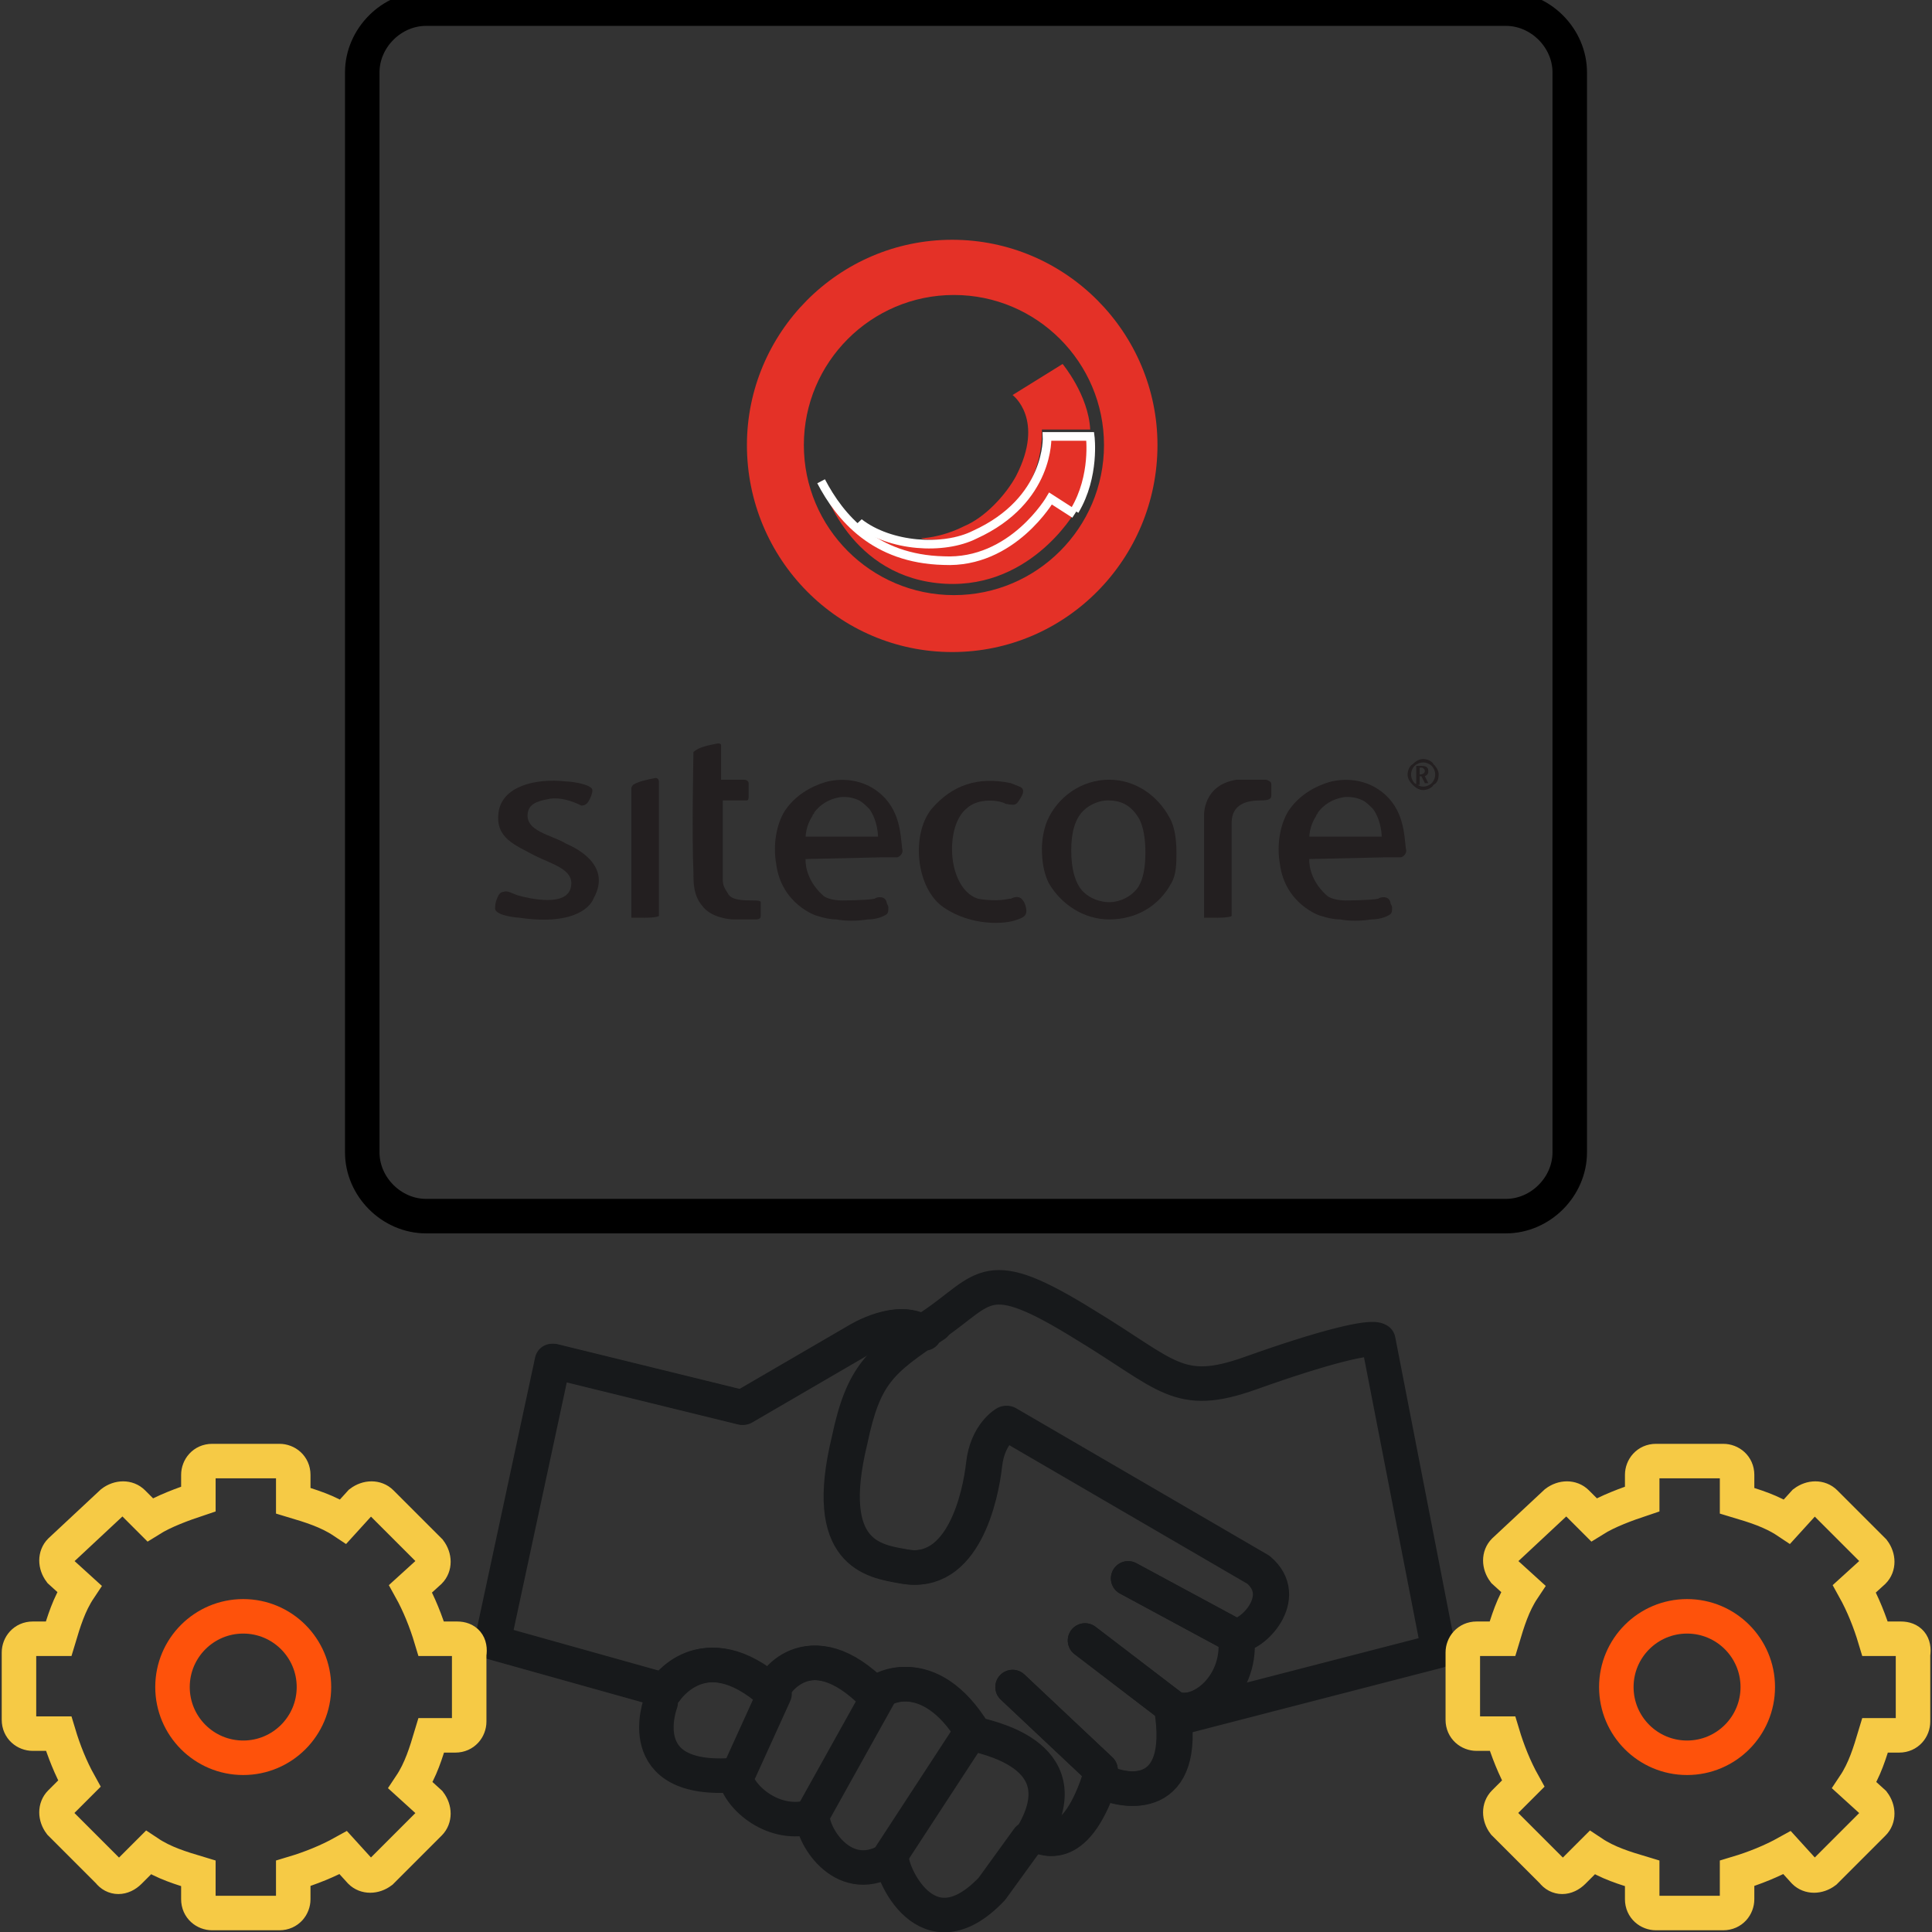 <?xml version="1.0" encoding="utf-8"?>
<!-- Generator: Adobe Illustrator 26.0.2, SVG Export Plug-In . SVG Version: 6.00 Build 0)  -->
<svg version="1.1" id="Layer_1" xmlns="http://www.w3.org/2000/svg" xmlns:xlink="http://www.w3.org/1999/xlink" x="0px" y="0px"
	 viewBox="0 0 112 112" style="enable-background:new 0 0 112 112;" xml:space="preserve">
<rect x="0" y="0" width="112" height="112" fill="#333333" stroke="none"/>
<style type="text/css">
	.st0{fill:none;stroke:#17191B;stroke-width:2;stroke-linecap:round;stroke-linejoin:round;stroke-miterlimit:10;}
	.st1{fill:none;stroke:#F6CA45;stroke-width:2;stroke-miterlimit:10;}
	.st2{fill:none;stroke:#FE520B;stroke-width:2;stroke-miterlimit:10;}
	.st3{fill:none;stroke:#000000;stroke-width:2;stroke-miterlimit:10;}
	.st4{fill:#E43127;}
	.st5{fill-rule:evenodd;clip-rule:evenodd;fill:#231F20;}
	.st6{fill:#231F20;}
	.st7{fill:none;stroke:#FFFFFF;stroke-width:0.5;}
</style>
<g>
	<path class="st0" d="M68.3,99.6l15.1-3.9c0,0,0,0-3.5-18c-0.4-0.3-3.2,0.4-7.4,1.9s-4.8,0.1-9.6-2.8c-5.8-3.6-5.7-2.1-8.8,0
		s-4.1,2.9-4.9,6.7c-1.6,6.6,1.4,7,3.1,7.3c3.5,0.7,4.5-4.1,4.7-5.9s1.3-2.4,1.3-2.4s0,0,14.6,8.5c1.9,1.6-0.4,3.9-1.3,3.8
		c0.4,2.8-2,4.9-3.7,4.2c0.9,5.5-2.7,5-4.2,4.2c-1.5,4.5-3.4,3.3-3.8,3.1c2.7-4.7-3-5.6-3.5-5.8c-2.6-4.3-5.6-2.6-5.7-2.2
		c-3.9-4-6.1-0.5-6-0.2c-4-3.5-6.2-0.1-6.2-0.1l-10-2.8L32,78.9l11,2.7l6.7-3.9c0,0,2.4-1.5,3.8-0.4"/>
	<path class="st0" d="M38.3,98.7c0,0-1.8,4.7,4.3,4.2c0.2,1.3,2.3,3.1,4.5,2.4c0,1.2,1.9,4.2,4.6,2.4c-0.1,0.7,2,5.8,5.8,1.8
		c2.1-2.9,2.1-2.9,2.1-2.9"/>
	<line class="st0" x1="63.8" y1="102.6" x2="58.7" y2="97.8"/>
	<line class="st0" x1="68" y1="99" x2="62.9" y2="95.1"/>
	<line class="st0" x1="71.7" y1="94.9" x2="65.4" y2="91.5"/>
	<line class="st0" x1="42.9" y1="102.6" x2="44.9" y2="98.2"/>
	<line class="st0" x1="51" y1="98.2" x2="47.1" y2="105.2"/>
	<line class="st0" x1="56.3" y1="100.4" x2="51.6" y2="107.6"/>
	<path class="st0" d="M54.2,76.8c-3.2,2.1-4.1,2.9-4.9,6.7c-1.6,6.6,1.4,7,3.1,7.3c3.5,0.7,4.5-4.1,4.7-5.9s1.3-2.4,1.3-2.4
		s0,0,14.6,8.5c1.9,1.6-0.4,3.9-1.3,3.8c0.4,2.8-2,4.9-3.7,4.2c0.9,5.5-2.7,5-4.2,4.2c-1.5,4.5-3.4,3.3-3.8,3.1
		c2.7-4.7-3-5.6-3.5-5.8c-2.6-4.3-5.6-2.6-5.7-2.2c-3.9-4-6.1-0.5-6-0.2c-4-3.5-6.2-0.1-6.2-0.1l-10-2.8l3.5-16.3l11,2.7l6.7-3.9
		c0,0,2.4-1.5,3.8-0.4"/>
	<path class="st0" d="M68.3,99.6"/>
	<line class="st0" x1="63.8" y1="102.6" x2="58.7" y2="97.8"/>
	<line class="st0" x1="68" y1="99" x2="62.9" y2="95.1"/>
	<line class="st0" x1="71.7" y1="94.9" x2="65.4" y2="91.5"/>
</g>
<g>
	<path class="st1" d="M26.5,95H25c-0.3-1-0.7-2-1.2-2.9l1.1-1c0.3-0.3,0.3-0.8,0-1.2l-2.8-2.8c-0.3-0.3-0.8-0.3-1.2,0l-1,1.1
		C19,87.6,18,87.3,17,87v-1.5c0-0.5-0.4-0.8-0.8-0.8h-3.9c-0.5,0-0.8,0.4-0.8,0.8v1.4c-0.9,0.3-2,0.7-2.8,1.2l-1-1
		c-0.3-0.3-0.8-0.3-1.2,0l-3,2.8c-0.3,0.3-0.3,0.8,0,1.2l1.1,1C4,93,3.7,94,3.4,95H1.9c-0.5,0-0.8,0.4-0.8,0.8v3.9
		c0,0.5,0.4,0.8,0.8,0.8h1.5c0.3,1,0.7,2,1.2,2.9l-1.1,1.1c-0.3,0.3-0.3,0.8,0,1.2l2.8,2.8c0.3,0.4,0.8,0.4,1.2,0l1.1-1.1
		c0.9,0.6,1.9,0.9,2.9,1.2v1.5c0,0.5,0.4,0.8,0.8,0.8h3.9c0.5,0,0.8-0.4,0.8-0.8v-1.5c1-0.3,2-0.7,2.9-1.2l1,1.1
		c0.3,0.3,0.8,0.3,1.2,0l2.8-2.8c0.3-0.3,0.3-0.8,0-1.2l-1.1-1c0.6-0.9,0.9-1.9,1.2-2.9h1.4c0.5,0,0.8-0.4,0.8-0.8v-3.9
		C27.3,95.3,27,95,26.5,95z"/>
	<circle class="st2" cx="14.1" cy="97.8" r="4.1"/>
</g>
<g>
	<path class="st1" d="M110.2,95h-1.5c-0.3-1-0.7-2-1.2-2.9l1.1-1c0.3-0.3,0.3-0.8,0-1.2l-2.8-2.8c-0.3-0.3-0.8-0.3-1.2,0l-1,1.1
		c-0.9-0.6-1.9-0.9-2.9-1.2v-1.5c0-0.5-0.4-0.8-0.8-0.8H96c-0.5,0-0.8,0.4-0.8,0.8v1.4c-0.9,0.3-2,0.7-2.8,1.2l-1-1
		c-0.3-0.3-0.8-0.3-1.2,0l-3,2.8c-0.3,0.3-0.3,0.8,0,1.2l1.1,1C87.7,93,87.4,94,87.1,95h-1.5c-0.5,0-0.8,0.4-0.8,0.8v3.9
		c0,0.5,0.4,0.8,0.8,0.8h1.5c0.3,1,0.7,2,1.2,2.9l-1.1,1.1c-0.3,0.3-0.3,0.8,0,1.2l2.8,2.8c0.3,0.4,0.8,0.4,1.2,0l1.1-1.1
		c0.9,0.6,1.9,0.9,2.9,1.2v1.5c0,0.5,0.4,0.8,0.8,0.8h3.9c0.5,0,0.8-0.4,0.8-0.8v-1.5c1-0.3,2-0.7,2.9-1.2l1,1.1
		c0.3,0.3,0.8,0.3,1.2,0l2.8-2.8c0.3-0.3,0.3-0.8,0-1.2l-1.1-1c0.6-0.9,0.9-1.9,1.2-2.9h1.4c0.5,0,0.8-0.4,0.8-0.8v-3.9
		C111,95.3,110.7,95,110.2,95z"/>
	<circle class="st2" cx="97.8" cy="97.8" r="4.1"/>
</g>
<g>
	<path class="st3" d="M87.3,70.5H24.7c-2,0-3.7-1.7-3.7-3.7V4.2c0-2,1.7-3.7,3.7-3.7h62.6c2,0,3.7,1.7,3.7,3.7v62.6
		C91,68.8,89.3,70.5,87.3,70.5z"/>
</g>
<g>
	<g>
		<path class="st4" d="M55.2,13.9c-6.6,0-11.9,5.4-11.9,11.9c0,6.6,5.3,12,11.9,12c6.6,0,11.9-5.4,11.9-12
			C67.1,19.3,61.8,13.9,55.2,13.9z M55.3,34.5c-4.8,0-8.7-3.9-8.7-8.7c0-4.8,3.9-8.7,8.7-8.7c4.8,0,8.7,3.9,8.7,8.7
			C64,30.6,60.1,34.5,55.3,34.5z"/>
		<path class="st4" d="M47.6,27.9c0,0,1.4,5.3,6.7,5.9c5.3,0.6,8-4.1,8-4.1l-1.4-0.9c0,0-2.2,3.8-6.2,3.6
			C50.7,32.4,48.7,30,47.6,27.9z"/>
		<path class="st4" d="M50.4,31c1.2,0.9,2.6,1.3,4.3,1.4c3.8,0.1,6-3.5,6-3.5l0.1-0.2l0.2,0.1l1.3,0.8c1.2-2,0.9-4.3,0.9-4.3l-2.5,0
			c0,0,0.2,3.7-4.2,5.7c-1.8,0.9-4.9,0.7-6.7-0.7C49.8,30.3,50,30.6,50.4,31z"/>
		<path class="st4" d="M60.4,25.1l0-0.2l0.2,0l2.6,0c-0.1-2-1.6-3.8-1.6-3.8l-2.9,1.8c0,0,1.9,1.4,0.2,4.7c-0.6,1.1-1.8,2.4-3,2.9
			c-1.4,0.7-2.5,0.7-2.5,0.7c0.1,0.1,1.5,0.3,3.4-0.5C60.5,29,60.4,25.3,60.4,25.1z"/>
	</g>
	<g>
		<g>
			<path class="st5" d="M40.2,43.6c0,0-0.1,4.9,0,7c0,0.6,0,1.3,0.5,1.9c0.5,0.7,1.6,0.8,1.8,0.8c0.4,0,0.8,0,1.3,0
				c0.1,0,0.3,0,0.3-0.2l0-0.8c0-0.1-0.3-0.1-0.4-0.1c-0.6,0-1.3,0-1.5-0.4c-0.2-0.3-0.3-0.5-0.3-0.8l0-2.1c0-0.9,0-1.7,0-2.5l1.2,0
				c0.1,0,0.2,0,0.2,0c0.1,0,0.1-0.2,0.1-0.2c0-0.3,0-0.5,0-0.8c0,0,0-0.2-0.3-0.2l-1.3,0c0-0.3,0-1.7,0-1.7c0-0.1,0-0.3,0-0.3
				c0-0.1-0.1-0.1-0.2-0.1C41.1,43.2,40.5,43.3,40.2,43.6z"/>
			<path class="st5" d="M36.7,45.5c0,0-0.1,0.1-0.1,0.2c0,2.5,0,5,0,7.5c0,0,0.1,0,0.8,0c0.7,0,0.8-0.1,0.8-0.1s0-7.6,0-7.7
				c0-0.1,0-0.3-0.2-0.3C37.5,45.2,37,45.3,36.7,45.5z"/>
			<path class="st5" d="M73.1,46.4c0.5,0,0.6-0.1,0.6-0.3c0-0.1,0-0.5,0-0.6c0-0.1,0-0.2-0.3-0.3c-0.2,0-0.5,0-1,0
				c-0.2,0-0.5,0-0.7,0c-2,0.3-1.9,2.1-1.9,2.1c0,2,0,3.9,0,5.9c0,0,0.1,0,0.8,0c0.7,0,0.8-0.1,0.8-0.1s0-3.1,0-5.4
				C71.4,46.6,72.3,46.4,73.1,46.4z"/>
			<path class="st5" d="M34.2,46.3c0.1-0.2,0.2-0.5,0.1-0.6c-0.3-0.3-1.3-0.4-1.5-0.4c-1.8-0.2-3.7,0.3-3.9,1.8
				c-0.2,1.5,1,1.9,2.1,2.5c1,0.5,2.3,0.8,2.1,1.8c-0.2,1.2-2.4,0.7-3.1,0.5c-0.3-0.1-0.6-0.3-0.8-0.2c-0.2,0-0.3,0.2-0.3,0.2
				c-0.1,0.2-0.2,0.4-0.2,0.8c0.1,0.4,1.3,0.5,1.4,0.5c3.4,0.5,4.2-0.8,4.3-1.1c1.2-2.1-1.4-3.1-1.6-3.2c-0.8-0.5-2.4-0.7-2.2-1.8
				c0.1-0.6,0.8-0.7,1.3-0.8c0.8-0.1,1.6,0.3,1.8,0.4C34,46.7,34.1,46.5,34.2,46.3z"/>
			<path class="st6" d="M51.1,49.7c0.3,0,0.6,0,0.9,0c0.1,0,0.4-0.2,0.3-0.5c-0.1-0.8-0.1-2.3-1.4-3.3c-0.9-0.7-2-0.8-2.9-0.6
				c-0.4,0.1-1.7,0.5-2.5,1.7c-0.5,0.8-0.7,2-0.5,3.1c0.3,2.3,2.3,3,2.4,3c0.3,0.1,0.7,0.2,1.1,0.2c0.5,0.1,1.2,0.1,1.8,0
				c0.4,0,0.8-0.1,1.1-0.3c0.1-0.1,0.1-0.2,0.1-0.4c0-0.1-0.1-0.2-0.1-0.3c-0.1-0.4-0.6-0.3-0.7-0.2c-0.5,0.1-1.9,0.1-1.9,0.1
				c-0.4,0-0.9-0.1-1.1-0.3c-1.1-1-1-2.1-1-2.1L51.1,49.7z M46.7,48.6c0-0.1,0-0.7,0.4-1.3c0-0.1,0.1-0.1,0.1-0.2
				c0.3-0.4,0.8-0.8,1.6-0.9c0,0,0,0,0.1,0c0,0,0,0,0,0c0,0,0,0,0,0l0,0c0.4,0,0.7,0.1,0.9,0.2c0.2,0.1,0.4,0.3,0.6,0.5
				c0.5,0.7,0.5,1.6,0.5,1.6H46.7z"/>
			<path class="st6" d="M80.3,49.7c0.3,0,0.6,0,0.9,0c0.1,0,0.4-0.2,0.3-0.5c-0.1-0.8-0.1-2.3-1.4-3.3c-0.9-0.7-2-0.8-2.9-0.6
				c-0.4,0.1-1.7,0.5-2.5,1.7c-0.5,0.8-0.7,2-0.5,3.1c0.3,2.3,2.3,3,2.4,3c0.3,0.1,0.7,0.2,1.1,0.2c0.5,0.1,1.2,0.1,1.8,0
				c0.4,0,0.8-0.1,1.1-0.3c0.1-0.1,0.1-0.2,0.1-0.4c0-0.1-0.1-0.2-0.1-0.3c-0.1-0.4-0.6-0.3-0.7-0.2c-0.5,0.1-1.9,0.1-1.9,0.1
				c-0.4,0-0.9-0.1-1.1-0.3c-1.1-1-1-2.1-1-2.1L80.3,49.7z M75.9,48.6c0-0.1,0-0.7,0.4-1.3c0-0.1,0.1-0.1,0.1-0.2
				c0.3-0.4,0.8-0.8,1.6-0.9c0,0,0,0,0.1,0c0,0,0,0,0,0c0,0,0,0,0,0l0,0c0.4,0,0.7,0.1,0.9,0.2c0.2,0.1,0.4,0.3,0.6,0.5
				c0.5,0.7,0.5,1.6,0.5,1.6H75.9z"/>
			<g>
				<path class="st6" d="M67.8,47.4c-0.7-1.3-2-2.2-3.5-2.2c-1.6,0-3,1-3.6,2.4c-0.2,0.5-0.3,1.1-0.3,1.6c0,0.7,0.1,1.4,0.4,2
					c0.7,1.2,2,2.1,3.5,2.1c1.6,0,2.9-0.8,3.6-2.1c0.3-0.5,0.3-1.2,0.3-1.8C68.2,48.7,68.1,47.9,67.8,47.4z M66,51.4
					c-0.4,0.6-1.1,0.9-1.7,0.9c-0.5,0-1.1-0.2-1.5-0.6c-0.5-0.5-0.7-1.4-0.7-2.4c0-1,0.2-1.8,0.7-2.3c0.4-0.4,1-0.6,1.4-0.6
					c0.7,0,1.3,0.2,1.8,1c0.3,0.5,0.4,1.3,0.4,2C66.4,50.2,66.3,50.9,66,51.4z"/>
			</g>
			<path class="st5" d="M56,46.9c0,0-0.7,0.5-0.8,2c-0.1,1.5,0.5,2.9,1.5,3.2c1.1,0.2,1.8,0,1.8,0s0,0,0.1,0
				c0.2-0.1,0.5-0.2,0.7,0.1c0.1,0.1,0.2,0.4,0.2,0.6c0,0.3-0.2,0.4-0.5,0.5c-0.7,0.3-2.7,0.4-4.3-0.7c-1.6-1.1-1.9-4.2-0.7-5.7
				c1.2-1.4,2.7-1.9,4.6-1.5l0.5,0.2c0,0,0.4,0.1,0.1,0.6c-0.3,0.5-0.3,0.5-0.9,0.4C58,46.4,56.7,46.2,56,46.9z"/>
		</g>
		<g>
			<path class="st6" d="M82.5,45.8c-0.2,0-0.4-0.1-0.6-0.3c-0.2-0.2-0.3-0.4-0.3-0.6c0-0.2,0.1-0.5,0.3-0.6c0.2-0.2,0.4-0.3,0.6-0.3
				c0.2,0,0.5,0.1,0.6,0.3c0.2,0.2,0.3,0.4,0.3,0.6c0,0.3-0.1,0.5-0.3,0.6C83,45.7,82.7,45.8,82.5,45.8z M82.5,45.6
				c0.2,0,0.4-0.1,0.5-0.2c0.1-0.1,0.2-0.3,0.2-0.5c0-0.2-0.1-0.4-0.2-0.5c-0.1-0.1-0.3-0.2-0.5-0.2c-0.2,0-0.4,0.1-0.5,0.2
				c-0.1,0.1-0.2,0.3-0.2,0.5c0,0.2,0.1,0.4,0.2,0.5C82.2,45.5,82.3,45.6,82.5,45.6z M82.3,45.5h-0.2c0,0,0,0,0,0v-1.1h0.3
				c0.3,0,0.4,0.1,0.4,0.3c0,0.1,0,0.2-0.2,0.3l0.2,0.4c0,0,0,0,0,0c0,0-0.2,0-0.2,0c0,0,0,0,0,0L82.4,45h-0.1L82.3,45.5
				C82.3,45.5,82.3,45.5,82.3,45.5z M82.3,44.9L82.3,44.9c0.2,0,0.3-0.1,0.3-0.2c0-0.1-0.1-0.2-0.2-0.2h-0.1V44.9z"/>
		</g>
	</g>
</g>
<path class="st7" d="M62.3,29.8l-1.4-0.9c0,0-2.2,3.8-6.2,3.6c-4-0.1-6-2.5-7.1-4.6"/>
<path class="st7" d="M62.3,29.6c1.2-2,0.9-4.3,0.9-4.3l-2.5,0c0,0,0.2,3.7-4.2,5.7c-1.8,0.9-4.9,0.7-6.7-0.7c0,0,0.2,0.3,0.6,0.7"/>
</svg>
